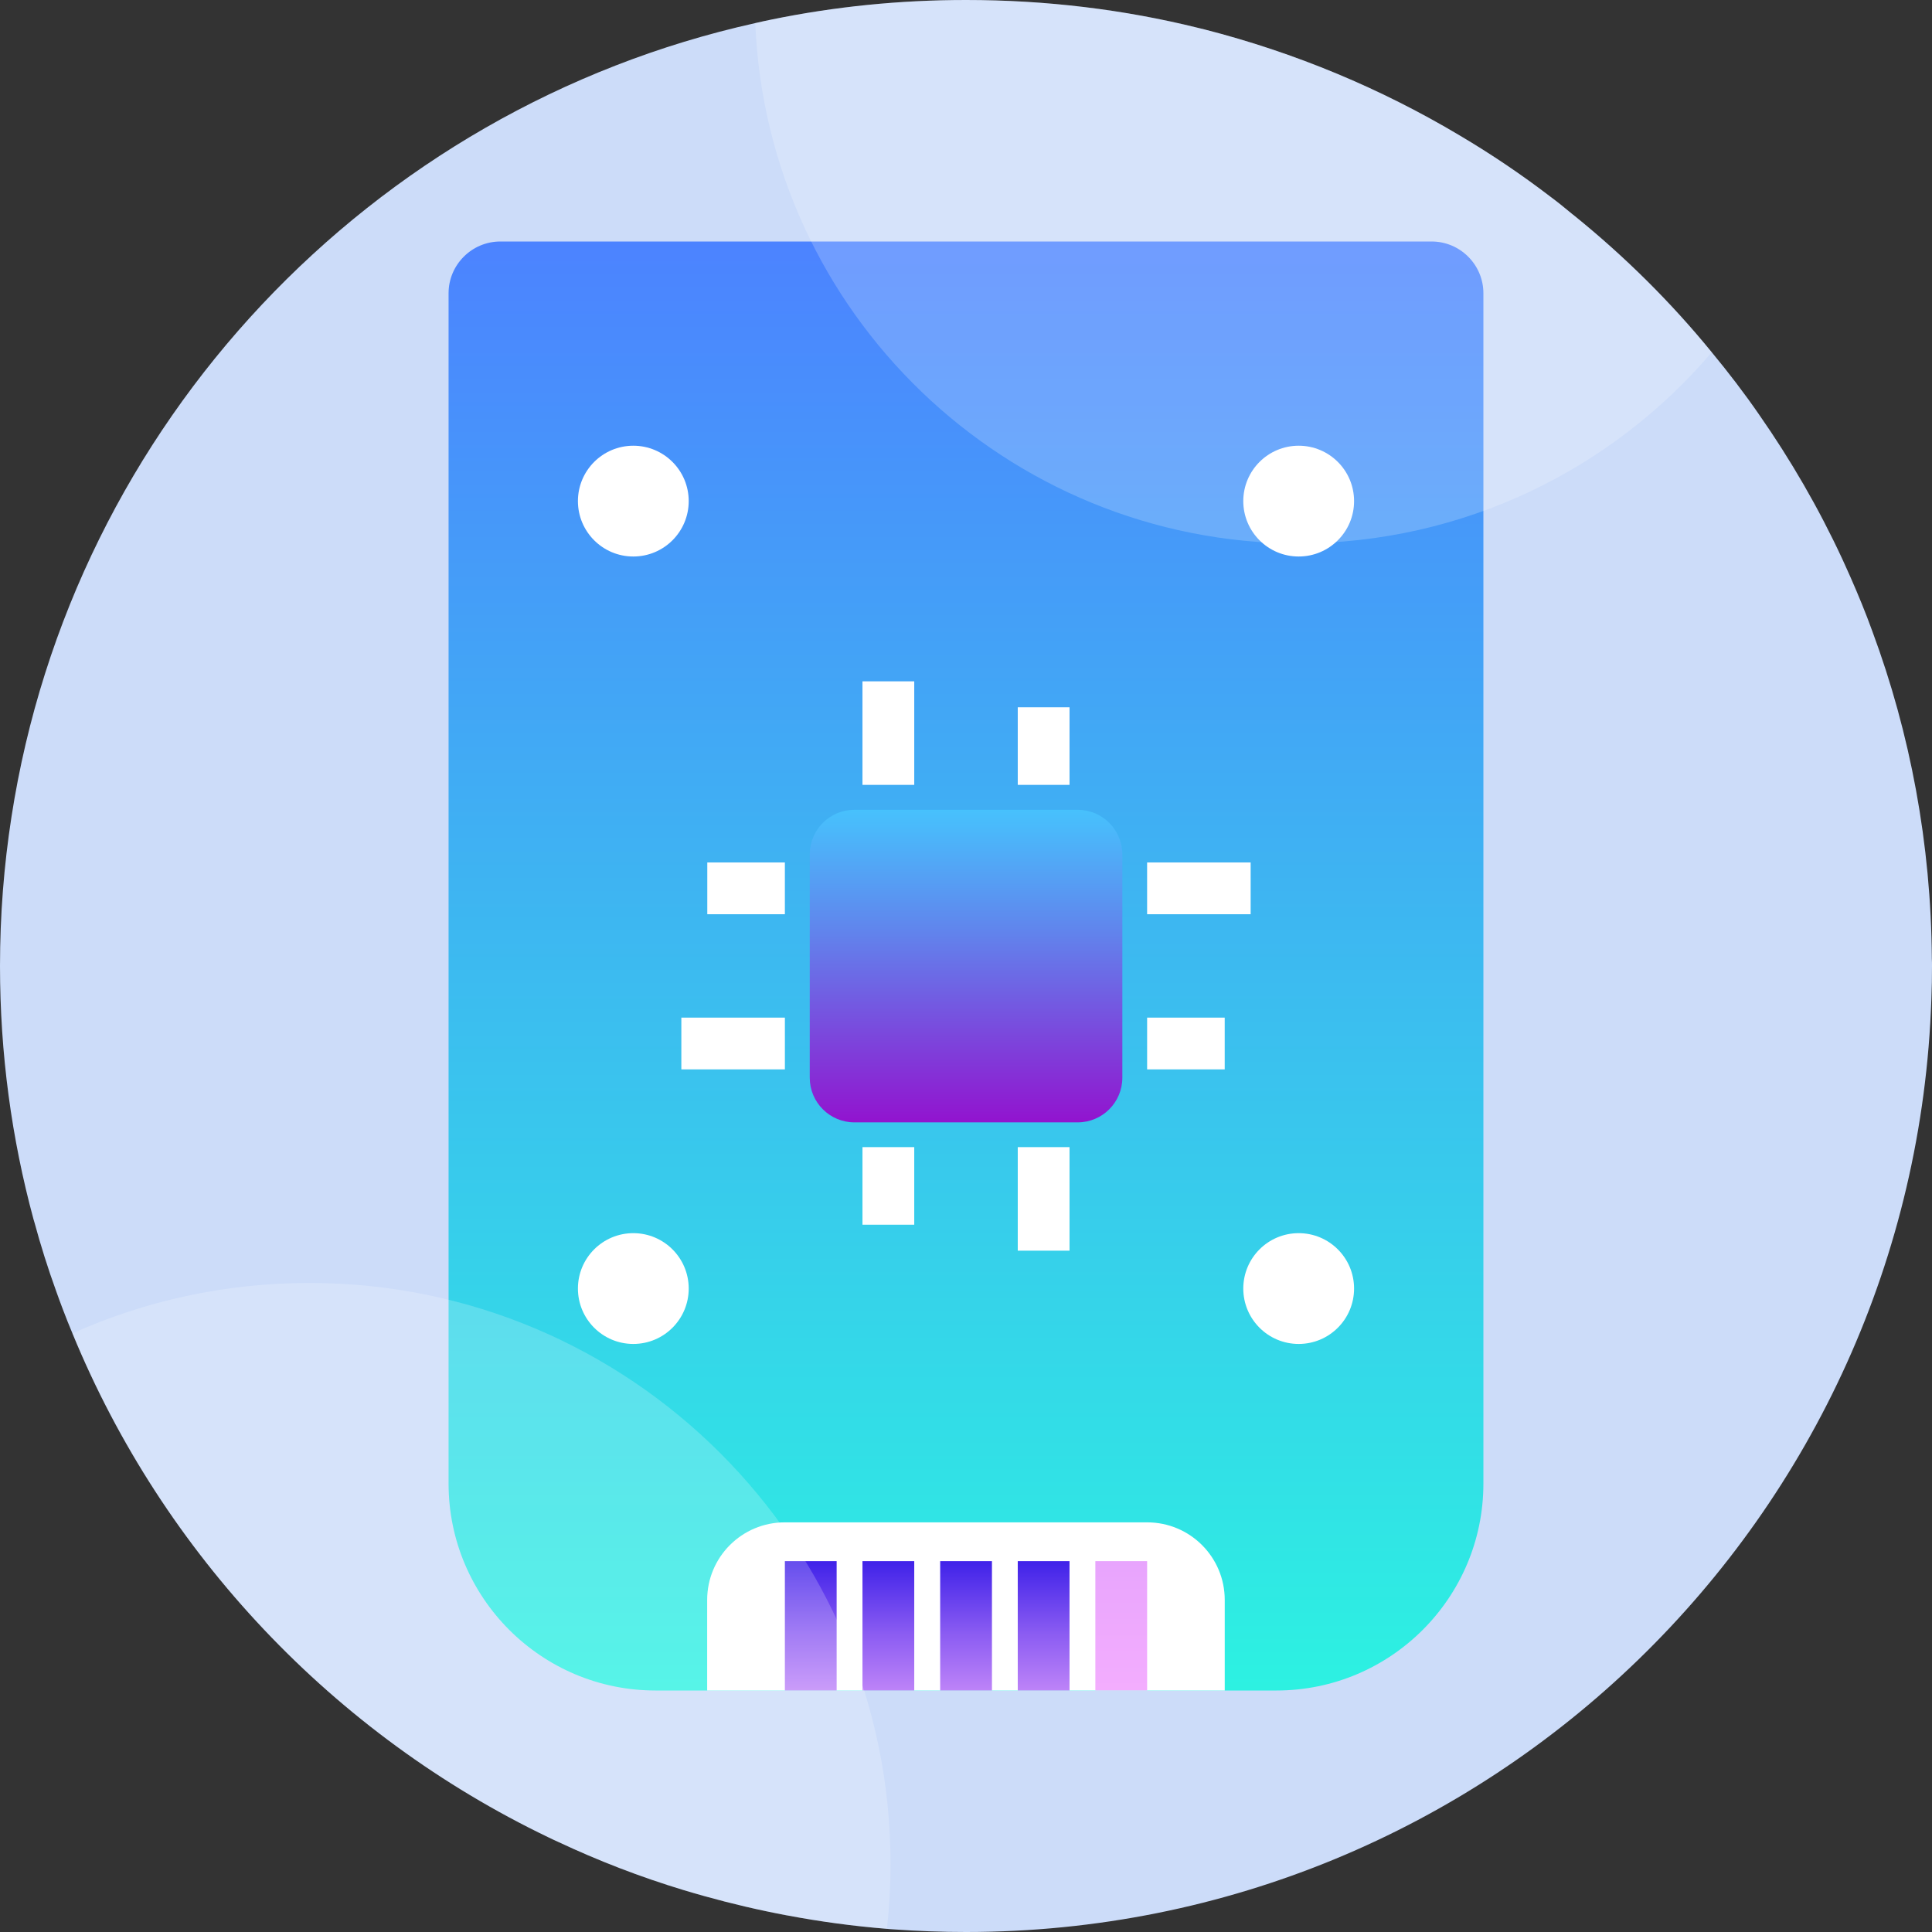 <svg xmlns="http://www.w3.org/2000/svg" fill="none" viewBox="0 0 128 128" height="128" width="128">
<rect x="0" y="0" width="128" height="128" fill="#333333" stroke="none"/>
<g clip-path="url(#clip0_1602_14598)">
<path fill="#CCDCF9" d="M128 64C128 64.72 127.99 65.45 127.96 66.16C126.82 100.51 98.63 128 64 128C62.41 128 60.82 127.94 59.26 127.83C59.09 127.82 58.93 127.81 58.76 127.79C56.52 127.61 54.32 127.31 52.15 126.9H52.14C50.28 126.55 48.45 126.12 46.66 125.62C46.2 125.49 45.74 125.36 45.28 125.22C42.41 124.35 39.64 123.28 36.96 122.02C36.75 121.93 36.55 121.83 36.34 121.73C22.13 114.91 10.82 102.99 4.8 88.34C4.57 87.8 4.36 87.26 4.15 86.71C4 86.32 3.86 85.93 3.72 85.54C3.18 84.05 2.7 82.53 2.28 80.98C2.26 80.91 2.24 80.85 2.22 80.78C0.77 75.43 0 69.81 0 64C0 60.64 0.26 57.34 0.76 54.12C4.79 28.06 24.56 7.19 50.04 1.53C50.4 1.44 50.77 1.37 51.14 1.29C55.29 0.44 59.59 0 64 0C69.3 0 74.47 0.63 79.39 1.85C79.53 1.88 79.66 1.92 79.8 1.95C85.82 3.49 91.5 5.87 96.7 8.97C98.78 10.2 100.78 11.55 102.69 13.01C103.19 13.38 103.67 13.77 104.15 14.17C104.21 14.22 104.28 14.27 104.34 14.32C107.66 17.01 110.71 20.03 113.41 23.34C114.51 24.67 115.56 26.04 116.54 27.46C118.64 30.47 120.49 33.66 122.05 37.02C122.24 37.42 122.41 37.83 122.6 38.24C123.12 39.42 123.61 40.61 124.05 41.83C126.56 48.59 127.94 55.91 127.99 63.52C128 63.69 128 63.84 128 64Z"></path>
<path fill="url(#paint0_linear_1602_14598)" d="M33.139 16H94.849C96.739 16 98.279 17.54 98.279 19.43V98.29C98.279 105.86 92.129 112 84.569 112H43.429C35.859 112 29.719 105.85 29.719 98.29V19.43C29.719 17.54 31.259 16 33.149 16H33.139Z"></path>
<path fill="white" d="M52.002 100.86H76.002C78.842 100.86 81.142 103.16 81.142 106V112H46.852V106C46.852 103.16 49.152 100.86 51.992 100.86H52.002Z"></path>
<path fill="url(#paint1_linear_1602_14598)" d="M65.719 103.43H62.289V112H65.719V103.43Z"></path>
<path fill="url(#paint2_linear_1602_14598)" d="M60.571 103.43H57.141V112H60.571V103.43Z"></path>
<path fill="url(#paint3_linear_1602_14598)" d="M55.43 103.43H52V112H55.43V103.43Z"></path>
<path fill="url(#paint4_linear_1602_14598)" d="M67.429 112H70.859V103.43H67.429V112Z"></path>
<path fill="url(#paint5_linear_1602_14598)" d="M72.57 112H76V103.43H72.57V112Z"></path>
<path fill="white" d="M86.041 89.04C88.068 89.04 89.711 87.397 89.711 85.37C89.711 83.343 88.068 81.7 86.041 81.7C84.014 81.7 82.371 83.343 82.371 85.37C82.371 87.397 84.014 89.04 86.041 89.04Z"></path>
<path fill="white" d="M41.959 89.04C43.986 89.04 45.629 87.397 45.629 85.37C45.629 83.343 43.986 81.7 41.959 81.7C39.932 81.7 38.289 83.343 38.289 85.37C38.289 87.397 39.932 89.04 41.959 89.04Z"></path>
<path fill="white" d="M86.041 36.87C88.068 36.87 89.711 35.227 89.711 33.2C89.711 31.173 88.068 29.53 86.041 29.53C84.014 29.53 82.371 31.173 82.371 33.2C82.371 35.227 84.014 36.87 86.041 36.87Z"></path>
<path fill="white" d="M41.959 36.87C43.986 36.87 45.629 35.227 45.629 33.2C45.629 31.173 43.986 29.53 41.959 29.53C39.932 29.53 38.289 31.173 38.289 33.2C38.289 35.227 39.932 36.87 41.959 36.87Z"></path>
<path fill="url(#paint6_linear_1602_14598)" d="M71.398 53.65H56.608C54.974 53.65 53.648 54.975 53.648 56.61V71.4C53.648 73.035 54.974 74.36 56.608 74.36H71.398C73.033 74.36 74.358 73.035 74.358 71.4V56.61C74.358 54.975 73.033 53.65 71.398 53.65Z"></path>
<path fill="white" d="M60.571 45.14H57.141V52H60.571V45.14Z"></path>
<path fill="white" d="M67.429 52H70.859V46.86H67.429V52Z"></path>
<path fill="white" d="M45.141 67.42V70.85H52.001V67.42H45.141Z"></path>
<path fill="white" d="M52 60.57V57.14H46.86V60.57H52Z"></path>
<path fill="white" d="M67.429 82.86H70.859V76H67.429V82.86Z"></path>
<path fill="white" d="M60.571 76H57.141V81.14H60.571V76Z"></path>
<path fill="white" d="M82.859 60.57V57.14H75.999V60.57H82.859Z"></path>
<path fill="white" d="M76 67.42V70.85H81.14V67.42H76Z"></path>
<path fill="white" d="M59.001 123.5C59.001 124.95 58.921 126.38 58.761 127.79C56.521 127.61 54.321 127.31 52.151 126.9H52.141C50.281 126.55 48.451 126.12 46.661 125.62C46.201 125.49 45.741 125.36 45.281 125.22C42.411 124.35 39.641 123.28 36.961 122.02C36.751 121.93 36.551 121.83 36.341 121.73C22.131 114.91 10.821 102.99 4.801 88.34C9.591 86.19 14.911 85 20.501 85C41.761 85 59.001 102.24 59.001 123.5Z" opacity="0.2"></path>
<path fill="white" d="M113.409 23.34C106.799 31.09 96.979 36 85.999 36C66.629 36 50.829 20.7 50.039 1.53C50.399 1.44 50.769 1.37 51.139 1.29C55.289 0.44 59.589 0 63.999 0C69.299 0 74.469 0.63 79.389 1.85C79.529 1.88 79.659 1.92 79.799 1.95C85.819 3.49 91.499 5.87 96.699 8.97C98.779 10.2 100.779 11.55 102.689 13.01C103.189 13.38 103.669 13.77 104.149 14.17C104.209 14.22 104.279 14.27 104.339 14.32C107.659 17.01 110.709 20.03 113.409 23.34Z" opacity="0.2"></path>
</g>
<defs>
<linearGradient gradientUnits="userSpaceOnUse" y2="119.48" x2="63.999" y1="16" x1="63.999" id="paint0_linear_1602_14598">
<stop stop-color="#4C83FF"></stop>
<stop stop-color="#2AFADF" offset="1"></stop>
</linearGradient>
<linearGradient gradientUnits="userSpaceOnUse" y2="117.4" x2="63.999" y1="101.05" x1="63.999" id="paint1_linear_1602_14598">
<stop stop-color="#1904E5"></stop>
<stop stop-color="#391DE8" offset="0.12"></stop>
<stop stop-color="#8B5CF2" offset="0.44"></stop>
<stop stop-color="#C68AF9" offset="0.71"></stop>
<stop stop-color="#EBA7FD" offset="0.9"></stop>
<stop stop-color="#FAB2FF" offset="1"></stop>
</linearGradient>
<linearGradient gradientUnits="userSpaceOnUse" y2="117.4" x2="58.861" y1="101.05" x1="58.861" id="paint2_linear_1602_14598">
<stop stop-color="#1904E5"></stop>
<stop stop-color="#391DE8" offset="0.12"></stop>
<stop stop-color="#8B5CF2" offset="0.44"></stop>
<stop stop-color="#C68AF9" offset="0.71"></stop>
<stop stop-color="#EBA7FD" offset="0.9"></stop>
<stop stop-color="#FAB2FF" offset="1"></stop>
</linearGradient>
<linearGradient gradientUnits="userSpaceOnUse" y2="117.4" x2="53.71" y1="101.05" x1="53.71" id="paint3_linear_1602_14598">
<stop stop-color="#1904E5"></stop>
<stop stop-color="#391DE8" offset="0.12"></stop>
<stop stop-color="#8B5CF2" offset="0.44"></stop>
<stop stop-color="#C68AF9" offset="0.71"></stop>
<stop stop-color="#EBA7FD" offset="0.9"></stop>
<stop stop-color="#FAB2FF" offset="1"></stop>
</linearGradient>
<linearGradient gradientUnits="userSpaceOnUse" y2="117.4" x2="69.139" y1="101.05" x1="69.139" id="paint4_linear_1602_14598">
<stop stop-color="#1904E5"></stop>
<stop stop-color="#391DE8" offset="0.12"></stop>
<stop stop-color="#8B5CF2" offset="0.44"></stop>
<stop stop-color="#C68AF9" offset="0.71"></stop>
<stop stop-color="#EBA7FD" offset="0.9"></stop>
<stop stop-color="#FAB2FF" offset="1"></stop>
</linearGradient>
<linearGradient gradientUnits="userSpaceOnUse" y2="117.4" x2="74.29" y1="-6.98147e-08" x1="74.29" id="paint5_linear_1602_14598">
<stop stop-color="#1904E5"></stop>
<stop stop-color="#391DE8" offset="0.12"></stop>
<stop stop-color="#8B5CF2" offset="0.44"></stop>
<stop stop-color="#C68AF9" offset="0.71"></stop>
<stop stop-color="#EBA7FD" offset="0.9"></stop>
<stop stop-color="#FAB2FF" offset="1"></stop>
</linearGradient>
<linearGradient gradientUnits="userSpaceOnUse" y2="75.59" x2="63.998" y1="52.09" x1="63.998" id="paint6_linear_1602_14598">
<stop stop-color="#43CBFF"></stop>
<stop stop-color="#4BB7FA" offset="0.13"></stop>
<stop stop-color="#6086ED" offset="0.4"></stop>
<stop stop-color="#8237D8" offset="0.78"></stop>
<stop stop-color="#9708CC" offset="1"></stop>
</linearGradient>
<clipPath id="clip0_1602_14598">
<rect fill="white" height="128" width="128"></rect>
</clipPath>
</defs>
</svg>
